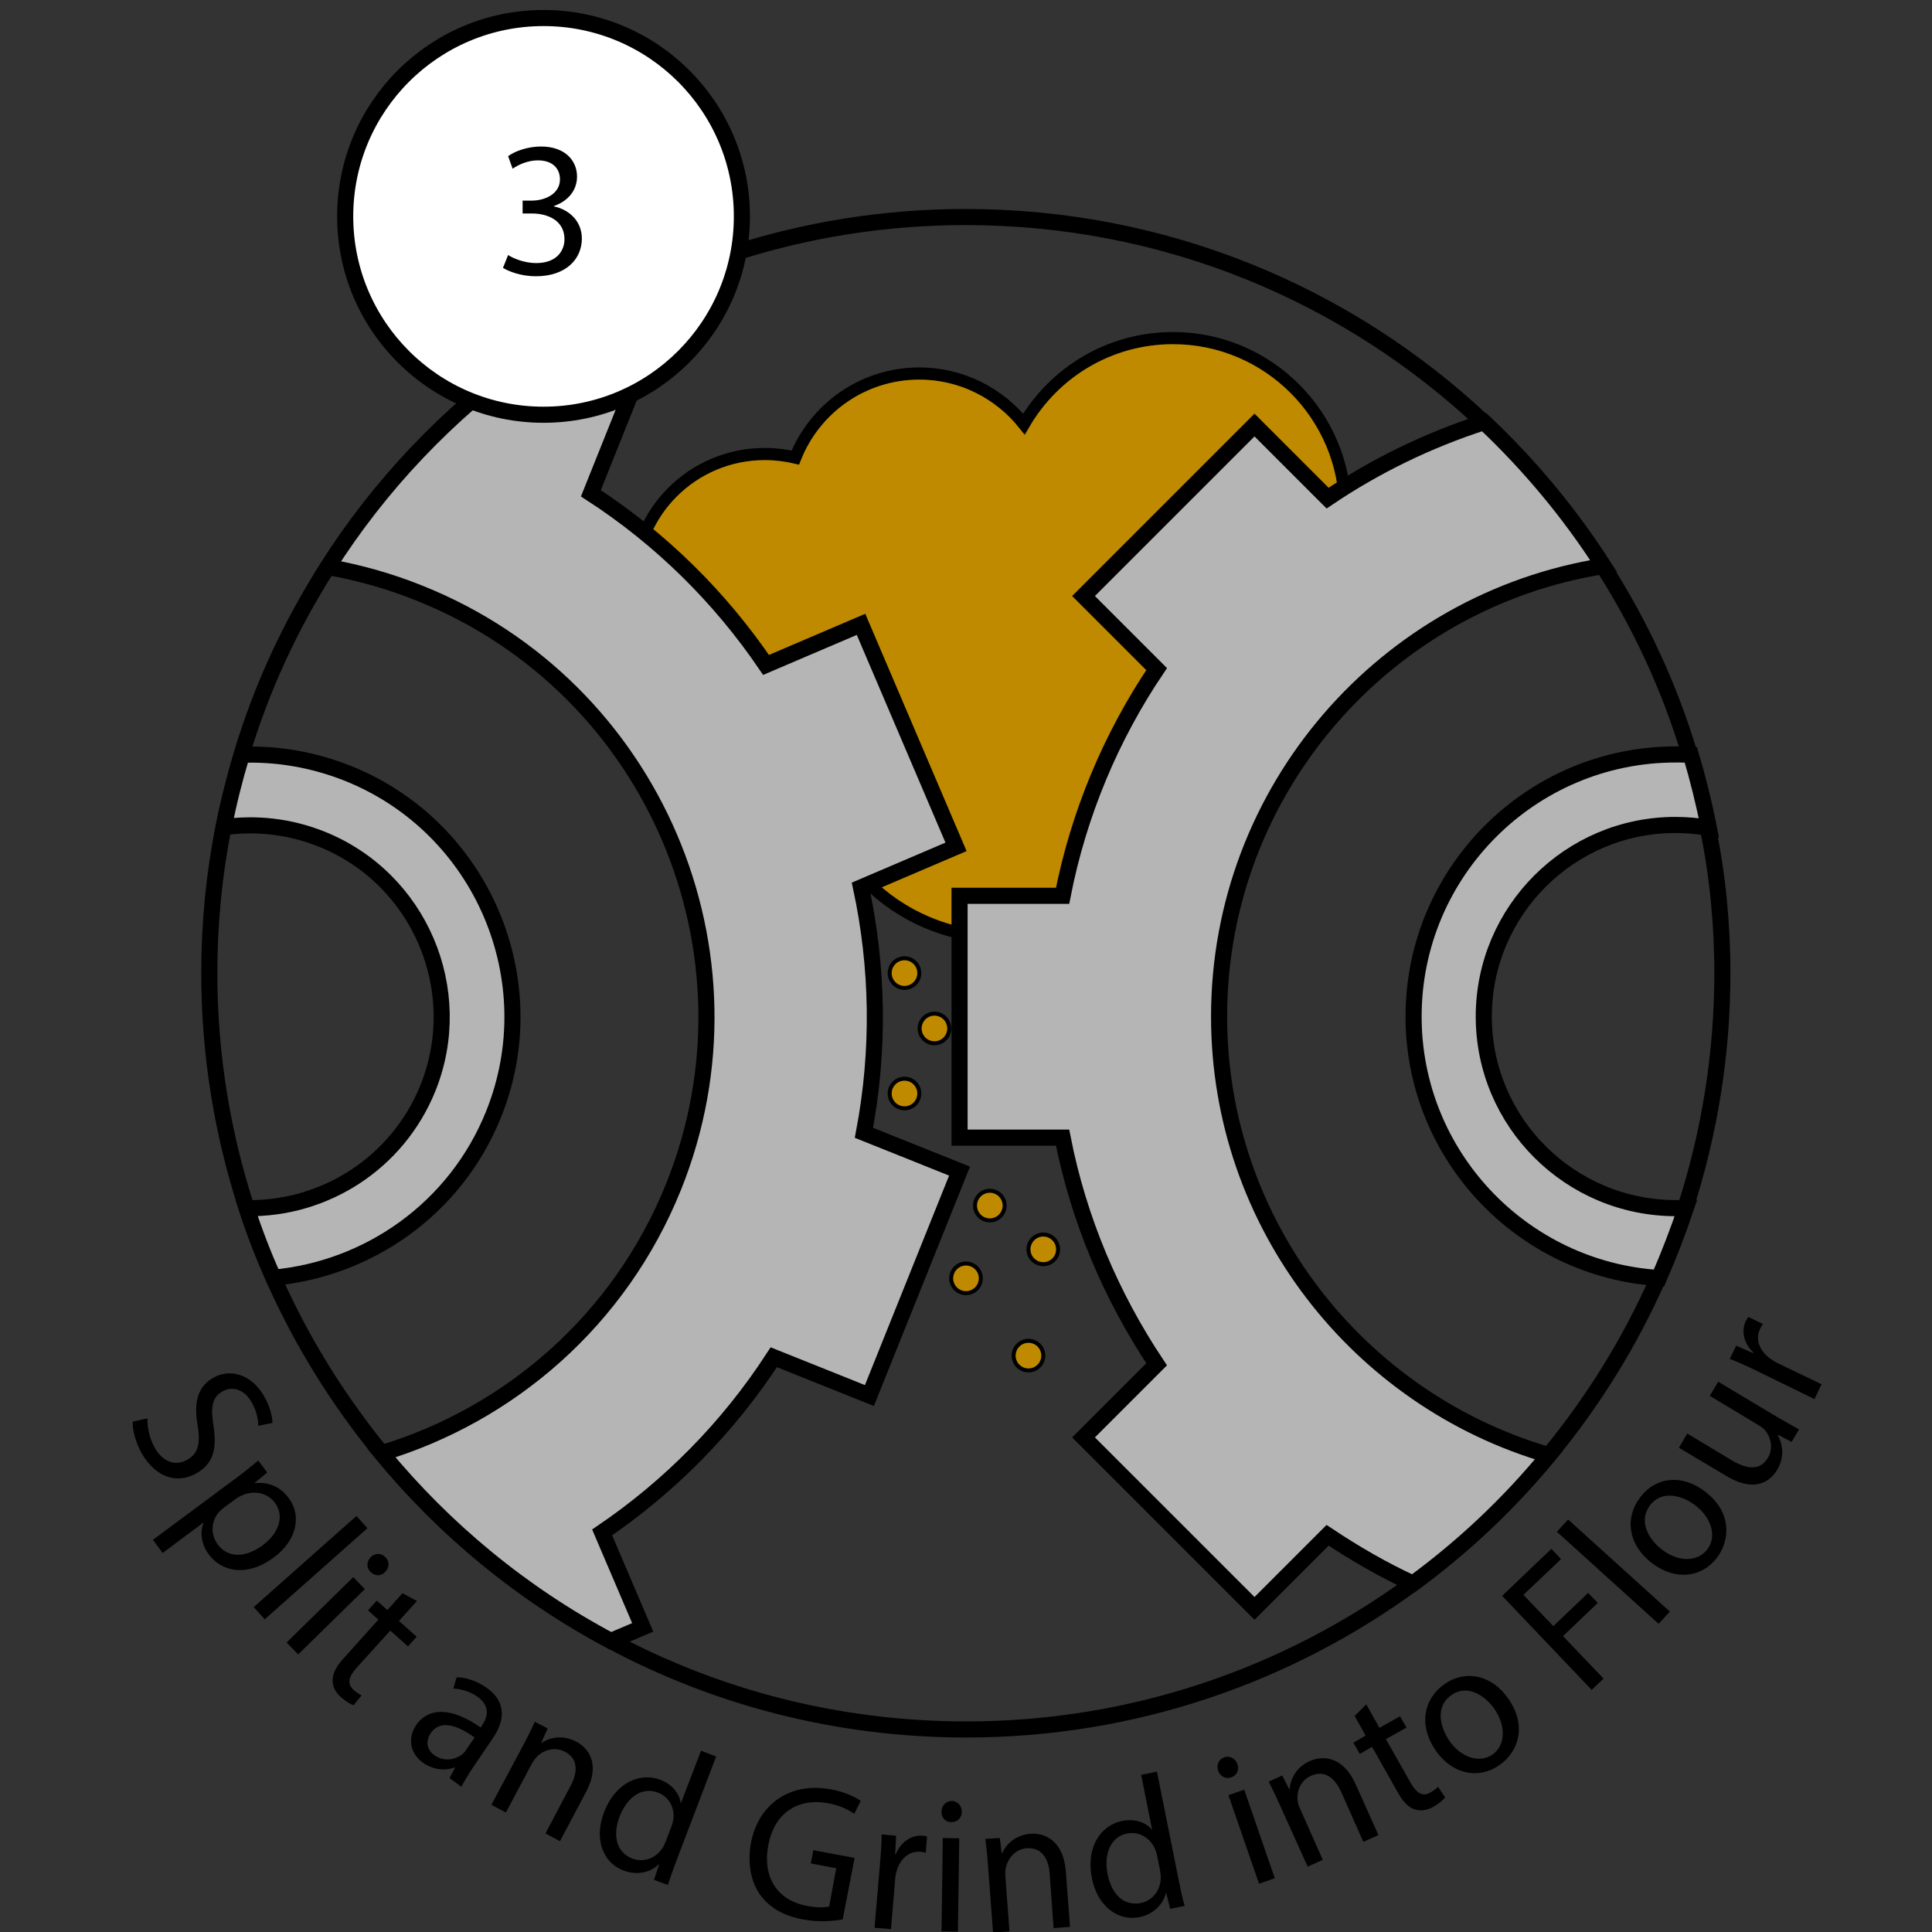 <?xml version="1.0" encoding="utf-8"?>
<!-- Generator: Adobe Illustrator 26.2.1, SVG Export Plug-In . SVG Version: 6.00 Build 0)  -->
<svg version="1.1" id="Layer_1" xmlns="http://www.w3.org/2000/svg" xmlns:xlink="http://www.w3.org/1999/xlink" x="0px" y="0px"
	 viewBox="0 0 600 600" style="enable-background:new 0 0 600 600;" xml:space="preserve">
<rect x="0" y="0" width="600" height="600" fill="#333333" stroke="none"/>
<style type="text/css">
	.st0{fill:#BF8A00;stroke:#000000;stroke-width:3.77;stroke-miterlimit:10;}
	.st1{fill:#69B43F;}
	.st2{fill:none;stroke:#000000;stroke-width:5;stroke-miterlimit:10;}
	.st3{fill:#B5B5B5;stroke:#000000;stroke-width:5;stroke-miterlimit:10;}
	.st4{fill:#FFFFFF;stroke:#000000;stroke-width:5;stroke-miterlimit:10;}
	.st5{fill:#BF8A00;stroke:#000000;stroke-width:1.237;stroke-miterlimit:10;}
</style>
<g>
	<path d="M45.8,440.5c-0.1,2.7,0.6,6.2,2.3,9.2c2.6,4.5,6.6,5.7,10.1,3.6c3.3-1.9,4.1-4.8,3.2-10.5c-1.2-6.7-0.3-11.9,4.6-14.8
		c5.4-3.2,12-1.2,15.9,5.4c2,3.5,2.7,6.5,2.7,8.5l-4.4,0.9c0-1.5-0.3-4.3-2.1-7.4c-2.7-4.6-6.6-4.7-9-3.3c-3.3,1.9-3.7,4.9-2.8,10.7
		c1.1,7.1,0,11.7-5.2,14.7c-5.4,3.2-12.3,2-17-6c-1.9-3.3-3-7.4-2.9-10L45.8,440.5z"/>
	<path d="M72.7,459.5c3-2.2,5.3-4.1,7.5-5.9l2.8,3.7l-3.9,3.2l0.1,0.1c4.1-0.4,7.8,1,10.5,4.7c4.1,5.5,2.4,13.2-4.7,18.4
		c-8.4,6.2-16.2,4.4-20.2-1c-2.2-3-2.8-6.6-1.6-9.7l-0.1-0.1l-12.6,9.4l-3-4.1L72.7,459.5z M69.5,468.2c-0.6,0.5-1.1,1-1.6,1.5
		c-2.4,2.9-2.5,6.9-0.3,9.9c3.2,4.4,8.8,4.2,14.1,0.2c4.7-3.5,6.9-8.9,3.6-13.2c-2.1-2.8-6.1-3.9-9.9-2.3c-0.6,0.3-1.4,0.6-1.9,1
		L69.5,468.2z"/>
	<path d="M110.7,470.8l3.4,3.8l-31.9,28.3l-3.4-3.8L110.7,470.8z"/>
	<path d="M89,510.1l20.7-20.3l3.6,3.7l-20.7,20.3L89,510.1z M119.6,488.2c-1.2,1.3-3.2,1.4-4.6-0.1c-1.3-1.3-1.1-3.2,0.1-4.5
		c1.3-1.3,3.3-1.4,4.6,0C121.1,485,120.9,486.9,119.6,488.2z"/>
	<path d="M129.5,497.2l-5.6,6.2l5.5,4.9l-2.7,3l-5.5-4.9L110.7,518c-2.4,2.7-3,4.9-0.9,6.8c1,0.9,1.9,1.4,2.5,1.7l-2.5,3.1
		c-1-0.4-2.4-1.2-3.9-2.5c-1.8-1.6-2.7-3.5-2.6-5.4c0-2.1,1.3-4.4,3.6-6.9l10.6-11.8l-3.2-2.9l2.7-3l3.3,2.9l4.7-5.2L129.5,497.2z"
		/>
	<path d="M139.6,552.2l1.7-3.2l-0.1-0.1c-2.6,1-6.3,0.9-9.6-1.3c-4.7-3.2-4.8-8.3-2.4-11.8c4-5.8,11.2-5.5,20.1,0.7l0.3-0.5
		c1.4-2,3.3-5.9-1.5-9.2c-2.2-1.5-4.9-2.3-7.3-2.4l1-3.5c2.8,0,6.2,1.1,9.1,3.1c7.1,4.9,5.4,11.1,2.1,15.9l-6.1,9
		c-1.4,2.1-2.7,4.2-3.6,6L139.6,552.2z M147.4,539.6c-4.6-3.3-10.4-6-13.6-1.4c-1.9,2.8-1,5.4,1.1,6.9c3,2.1,6.3,1.4,8.4-0.1
		c0.5-0.3,0.9-0.8,1.2-1.2L147.4,539.6z"/>
	<path d="M162.6,541.8c1.4-2.7,2.5-4.8,3.5-7.1l4,2.1l-2,4.4l0.1,0.1c2.5-1.8,6.7-2.6,10.8-0.4c3.5,1.8,7.7,6.8,3,15.6l-8.1,15.3
		l-4.5-2.4l7.8-14.8c2.2-4.1,2.5-8.4-1.8-10.6c-3-1.6-6.5-0.6-8.6,1.5c-0.5,0.5-1,1.2-1.5,2l-8.2,15.4l-4.5-2.4L162.6,541.8z"/>
	<path d="M222.4,545.5l-12.5,32.8c-0.9,2.4-1.9,5.2-2.5,7.1l-4.3-1.6l1.6-4.8l-0.1,0c-2.6,2.5-6.7,3.5-11,1.9
		c-6.4-2.4-9.2-9.9-6-18.1c3.4-9,11-12.5,17.4-10.1c4,1.5,6,4.5,6.4,7.2l0.1,0l6.2-16.2L222.4,545.5z M208.5,567.3
		c0.2-0.6,0.5-1.5,0.6-2.2c0.5-3.4-1.1-7-4.8-8.4c-5-1.9-9.6,1.5-11.9,7.5c-2.1,5.5-1.2,11,4,13c3.2,1.2,7,0.2,9.3-3.2
		c0.4-0.6,0.7-1.3,1-2L208.5,567.3z"/>
	<path d="M261.7,596.1c-2.4,0.4-7.1,1-12.3,0c-5.9-1.1-10.4-3.5-13.5-7.9c-2.7-3.9-3.8-9.6-2.7-15.8c2.2-11.8,11.8-19.1,24.8-16.7
		c4.5,0.8,7.8,2.5,9.3,3.6l-2,4c-1.9-1.3-4.3-2.6-8.2-3.3c-9.4-1.7-16.7,3.1-18.5,13.1c-1.9,10.1,3,17.1,12,18.8
		c3.3,0.6,5.6,0.5,6.9,0.2l2.2-11.9l-7.9-1.5l0.8-4.1l12.8,2.4L261.7,596.1z"/>
	<path d="M273.3,578.7c0.3-3.4,0.5-6.3,0.5-9l4.5,0.4l-0.3,5.7l0.2,0c1.6-3.8,4.9-6,8.3-5.7c0.6,0,1,0.1,1.4,0.3l-0.4,5
		c-0.5-0.2-1-0.3-1.7-0.3c-3.6-0.3-6.4,2.3-7.4,6.2c-0.2,0.7-0.4,1.5-0.4,2.4l-1.3,15.4l-5.1-0.4L273.3,578.7z"/>
	<path d="M298.7,562.7c0,1.8-1.3,3.2-3.3,3.2c-1.8,0-3.1-1.5-3-3.3c0-1.9,1.4-3.3,3.3-3.3C297.5,559.4,298.7,560.9,298.7,562.7z
		 M292.4,599.8l0.4-29l5.1,0.1l-0.4,29L292.4,599.8z"/>
	<path d="M306.8,578.9c-0.2-3-0.5-5.4-0.8-7.8l4.5-0.3l0.6,4.8l0.1,0c1.2-2.9,4.3-5.8,8.9-6.1c3.9-0.3,10.1,1.7,10.9,11.6l1.3,17.3
		l-5.1,0.4l-1.2-16.7c-0.3-4.7-2.3-8.4-7.1-8.1c-3.4,0.2-5.8,2.9-6.5,5.9c-0.2,0.7-0.2,1.6-0.2,2.5l1.3,17.4l-5.1,0.4L306.8,578.9z"
		/>
	<path d="M359.3,550.2l6.9,34.4c0.5,2.5,1.1,5.4,1.7,7.3l-4.5,0.9l-1.2-4.9l-0.1,0c-0.9,3.5-3.8,6.6-8.3,7.5
		c-6.7,1.3-13-3.5-14.7-12.1c-1.9-9.5,2.6-16.4,9.4-17.8c4.2-0.8,7.5,0.6,9.2,2.7l0.1,0l-3.4-17L359.3,550.2z M359.3,576.1
		c-0.1-0.6-0.4-1.5-0.7-2.1c-1.4-3.1-4.7-5.3-8.5-4.6c-5.2,1-7.4,6.4-6.1,12.7c1.1,5.8,4.8,10,10.3,8.9c3.4-0.7,6-3.6,6.2-7.7
		c0-0.7-0.1-1.5-0.2-2.3L359.3,576.1z"/>
	<path d="M384.3,547.9c0.6,1.7-0.1,3.5-2,4.1c-1.7,0.6-3.4-0.4-4-2.1c-0.6-1.8,0.2-3.6,2-4.2C382.1,545.2,383.7,546.2,384.3,547.9z
		 M391,585l-9.5-27.5l4.9-1.7l9.5,27.5L391,585z"/>
	<path d="M397.4,560.4c-1.2-2.7-2.3-5-3.4-7.1l4.2-1.9l2.2,4.3l0.1,0c0.2-3.1,2-6.9,6.3-8.8c3.6-1.6,10.1-1.9,14.2,7.2l7.1,15.8
		l-4.7,2.1l-6.8-15.3c-1.9-4.3-5-7.2-9.5-5.2c-3.1,1.4-4.5,4.7-4.1,7.7c0.1,0.7,0.3,1.6,0.7,2.4l7.1,16l-4.7,2.1L397.4,560.4z"/>
	<path d="M424.3,529.3l4.1,7.3l6.4-3.6l2,3.5l-6.4,3.6l7.7,13.6c1.8,3.1,3.6,4.4,6.1,3c1.2-0.7,1.9-1.3,2.4-1.8l2.2,3.3
		c-0.7,0.9-1.9,1.9-3.6,2.9c-2.1,1.2-4.1,1.4-5.9,0.8c-2-0.6-3.8-2.6-5.4-5.6l-7.8-13.8l-3.8,2.2l-2-3.5l3.8-2.2l-3.4-6.1
		L424.3,529.3z"/>
	<path d="M468.4,527.5c6.1,8.8,2.9,16.8-2.8,20.7c-6.3,4.4-14.4,3-19.7-4.5c-5.5-8-3.7-16.2,2.7-20.7
		C455.3,518.4,463.3,520.2,468.4,527.5z M450.1,540.6c3.6,5.2,9.3,7.1,13.4,4.3c4-2.8,4.3-8.8,0.6-14.2c-2.8-4-8.3-7.8-13.3-4.3
		C445.8,529.8,447,536,450.1,540.6z"/>
	<path d="M466.5,495.6l15.3-14.6l3,3.2l-11.7,11.1l9.3,9.7l10.8-10.3l3,3.1l-10.8,10.3l12.6,13.2l-3.7,3.5L466.5,495.6z"/>
	<path d="M483.5,475.7l3.5-3.8l31.6,28.6l-3.5,3.8L483.5,475.7z"/>
	<path d="M529.5,463.2c8.5,6.5,7.8,15.1,3.7,20.6c-4.7,6.1-12.8,7.2-20.1,1.7c-7.7-5.9-8.5-14.3-3.7-20.5
		C514.3,458.5,522.5,457.8,529.5,463.2z M516.1,481.2c5,3.9,11,4,14.1,0c3-3.9,1.5-9.7-3.7-13.7c-3.9-3-10.3-4.9-14-0.1
		C508.8,472.2,511.7,477.8,516.1,481.2z"/>
	<path d="M551.8,440c2.6,1.5,4.9,2.8,6.9,3.9l-2.3,3.9l-4.2-2.2l-0.1,0.1c1.3,2.4,2.4,6.5-0.2,10.8c-2.3,3.8-7.2,7.1-15.9,1.8
		l-14.6-8.7l2.6-4.4l13.8,8.3c4.7,2.8,8.8,3.3,11.2-0.7c1.8-3,0.9-6.3-0.6-8.3c-0.5-0.7-1.3-1.3-2.1-1.8l-15.3-9.2l2.6-4.4
		L551.8,440z"/>
	<path d="M545.5,425.7c-3.1-1.5-5.8-2.7-8.3-3.7l2-4.1l5.2,2.3l0.1-0.2c-3-2.8-3.8-6.7-2.3-9.8c0.3-0.5,0.5-0.9,0.8-1.2l4.5,2.2
		c-0.3,0.4-0.6,0.9-0.9,1.5c-1.6,3.3-0.1,6.8,3.1,9.2c0.6,0.4,1.3,0.9,2.1,1.3l13.9,6.7l-2.2,4.6L545.5,425.7z"/>
</g>
<path class="st0" d="M417.8,158.5c0-29.5-24-53.5-53.5-53.5c-19.8,0-37,10.7-46.3,26.7c-7.6-9.5-19.3-15.7-32.5-15.7
	c-17.5,0-32.4,10.8-38.5,26.1c-3-0.7-6.2-1.1-9.5-1.1c-22.4,0-40.5,18.1-40.5,40.5s18.1,40.5,40.5,40.5c5.7,0,11.2-1.2,16.1-3.3
	c-1,4.4-1.6,8.9-1.6,13.6c0,32.4,26.3,58.8,58.8,58.8s58.8-26.3,58.8-58.8c0-7.2-1.3-14-3.6-20.3
	C394.7,211.1,417.8,187.5,417.8,158.5z"/>
<path class="st1" d="M360,232.3C360,232.5,360,232.5,360,232.3L360,232.3z"/>
<path class="st2" d="M534.9,302.2c0,25.5-4.1,50-11.5,72.9c-2.4,7.5-5.2,14.7-8.4,21.8c-8.8,19.9-20.2,38.3-33.9,54.9
	c-12.4,15-26.6,28.4-42.2,39.9c-38.9,28.5-86.9,45.4-138.8,45.4c-39.9,0-77.5-9.9-110.4-27.5c-27.4-14.6-51.6-34.5-71.2-58.3
	c-13.5-16.5-24.9-34.8-33.6-54.5c-3.1-7-5.9-14.2-8.3-21.6c-7.5-23-11.6-47.5-11.6-73c0-15.5,1.5-30.7,4.4-45.3
	c1.5-7.6,3.4-15.1,5.6-22.5c6.2-20.8,15.3-40.3,26.7-58.2c16.3-25.6,37.4-47.8,62-65.3c38.4-27.4,85.4-43.5,136.2-43.5
	c62.3,0,118.9,24.2,160.9,63.8c14.1,13.3,26.6,28.3,37.1,44.7c11.5,18,20.7,37.7,26.9,58.6c2.2,7.4,4.1,15,5.6,22.7
	C533.4,271.7,534.9,286.8,534.9,302.2z"/>
<g>
	<g>
		<path class="st3" d="M460.8,315.7c0-32.8,26.7-59.5,59.5-59.5c3.5,0,7,0.3,10.4,0.9c-1.5-7.7-3.4-15.3-5.6-22.7
			c-1.6-0.1-3.1-0.1-4.7-0.1c-44.9,0-81.4,36.5-81.4,81.4c0,43.1,33.7,78.5,76.2,81.2c3.1-7.1,5.9-14.4,8.4-21.8
			c-1,0-2.1,0.1-3.1,0.1C487.5,375.2,460.8,348.5,460.8,315.7z"/>
		<path class="st3" d="M378.6,315.7c0-70.5,51.8-129.2,119.4-139.9c-10.5-16.4-23-31.4-37.1-44.7c-17.4,5.6-33.8,13.6-48.6,23.6
			L389.6,132l-53.1,53.1l22.7,22.7c-14.1,20.9-24.2,44.8-29.2,70.4h-32v75.1h32c5,25.6,15.2,49.4,29.2,70.4l-22.7,22.7l53.1,53.1
			l22.7-22.7c8.4,5.6,17.2,10.7,26.5,15c15.7-11.5,29.9-24.9,42.2-39.9C422,434.8,378.6,380.2,378.6,315.7z"/>
	</g>
	<g>
		<path class="st3" d="M108.1,240.2c-10.8-4.3-22-6.2-33-5.8c-2.2,7.3-4.1,14.8-5.6,22.5c10-1.4,20.4-0.3,30.4,3.7
			c30.4,12.2,45.2,46.9,33,77.3c-9.5,23.5-32.3,37.7-56.3,37.3c2.4,7.4,5.2,14.6,8.3,21.6c29.5-2.7,56.6-21.4,68.4-50.8
			C170,304.4,149.7,256.9,108.1,240.2z"/>
		<path class="st3" d="M268.3,351.8c4.9-25.7,4.4-51.5-0.9-76.2l29.5-12.6l-29.5-69.1l-29.5,12.6c-14.2-20.9-32.5-39.1-54.4-53.3
			l11.9-29.7l-31.6-12.7c-24.7,17.6-45.8,39.8-62,65.3c9.7,1.7,19.3,4.4,28.7,8.2C203,213.4,238.3,296,209.2,368.5
			c-16.7,41.5-50.9,70.8-90.7,82.8c19.6,23.8,43.7,43.7,71.2,58.3l9.9-4.2L187,475.9c20.9-14.2,39.1-32.5,53.3-54.4l29.7,11.9
			l28-69.7L268.3,351.8z"/>
	</g>
</g>
<circle class="st4" cx="168.8" cy="67.2" r="61.6"/>
<g>
	<path d="M157.8,79.2c1.5,1,5,2.5,8.7,2.5c6.8,0,8.9-4.3,8.8-7.6c-0.1-5.5-5-7.8-10.1-7.8h-2.9v-4h2.9c3.9,0,8.7-2,8.7-6.6
		c0-3.1-2-5.9-6.9-5.9c-3.1,0-6.1,1.4-7.8,2.6l-1.4-3.9c2-1.5,6-3,10.2-3c7.7,0,11.2,4.6,11.2,9.3c0,4-2.4,7.5-7.2,9.2v0.1
		c4.8,1,8.7,4.6,8.7,10c0,6.3-4.9,11.7-14.3,11.7c-4.4,0-8.2-1.4-10.2-2.6L157.8,79.2z"/>
</g>
<circle class="st5" cx="290.2" cy="319.4" r="4.6"/>
<circle class="st5" cx="280.9" cy="339.6" r="4.6"/>
<circle class="st5" cx="319.4" cy="421" r="4.6"/>
<circle class="st5" cx="300" cy="397" r="4.6"/>
<circle class="st5" cx="324" cy="388" r="4.6"/>
<circle class="st5" cx="307.4" cy="374.4" r="4.6"/>
<circle class="st5" cx="280.9" cy="302.2" r="4.6"/>
</svg>
